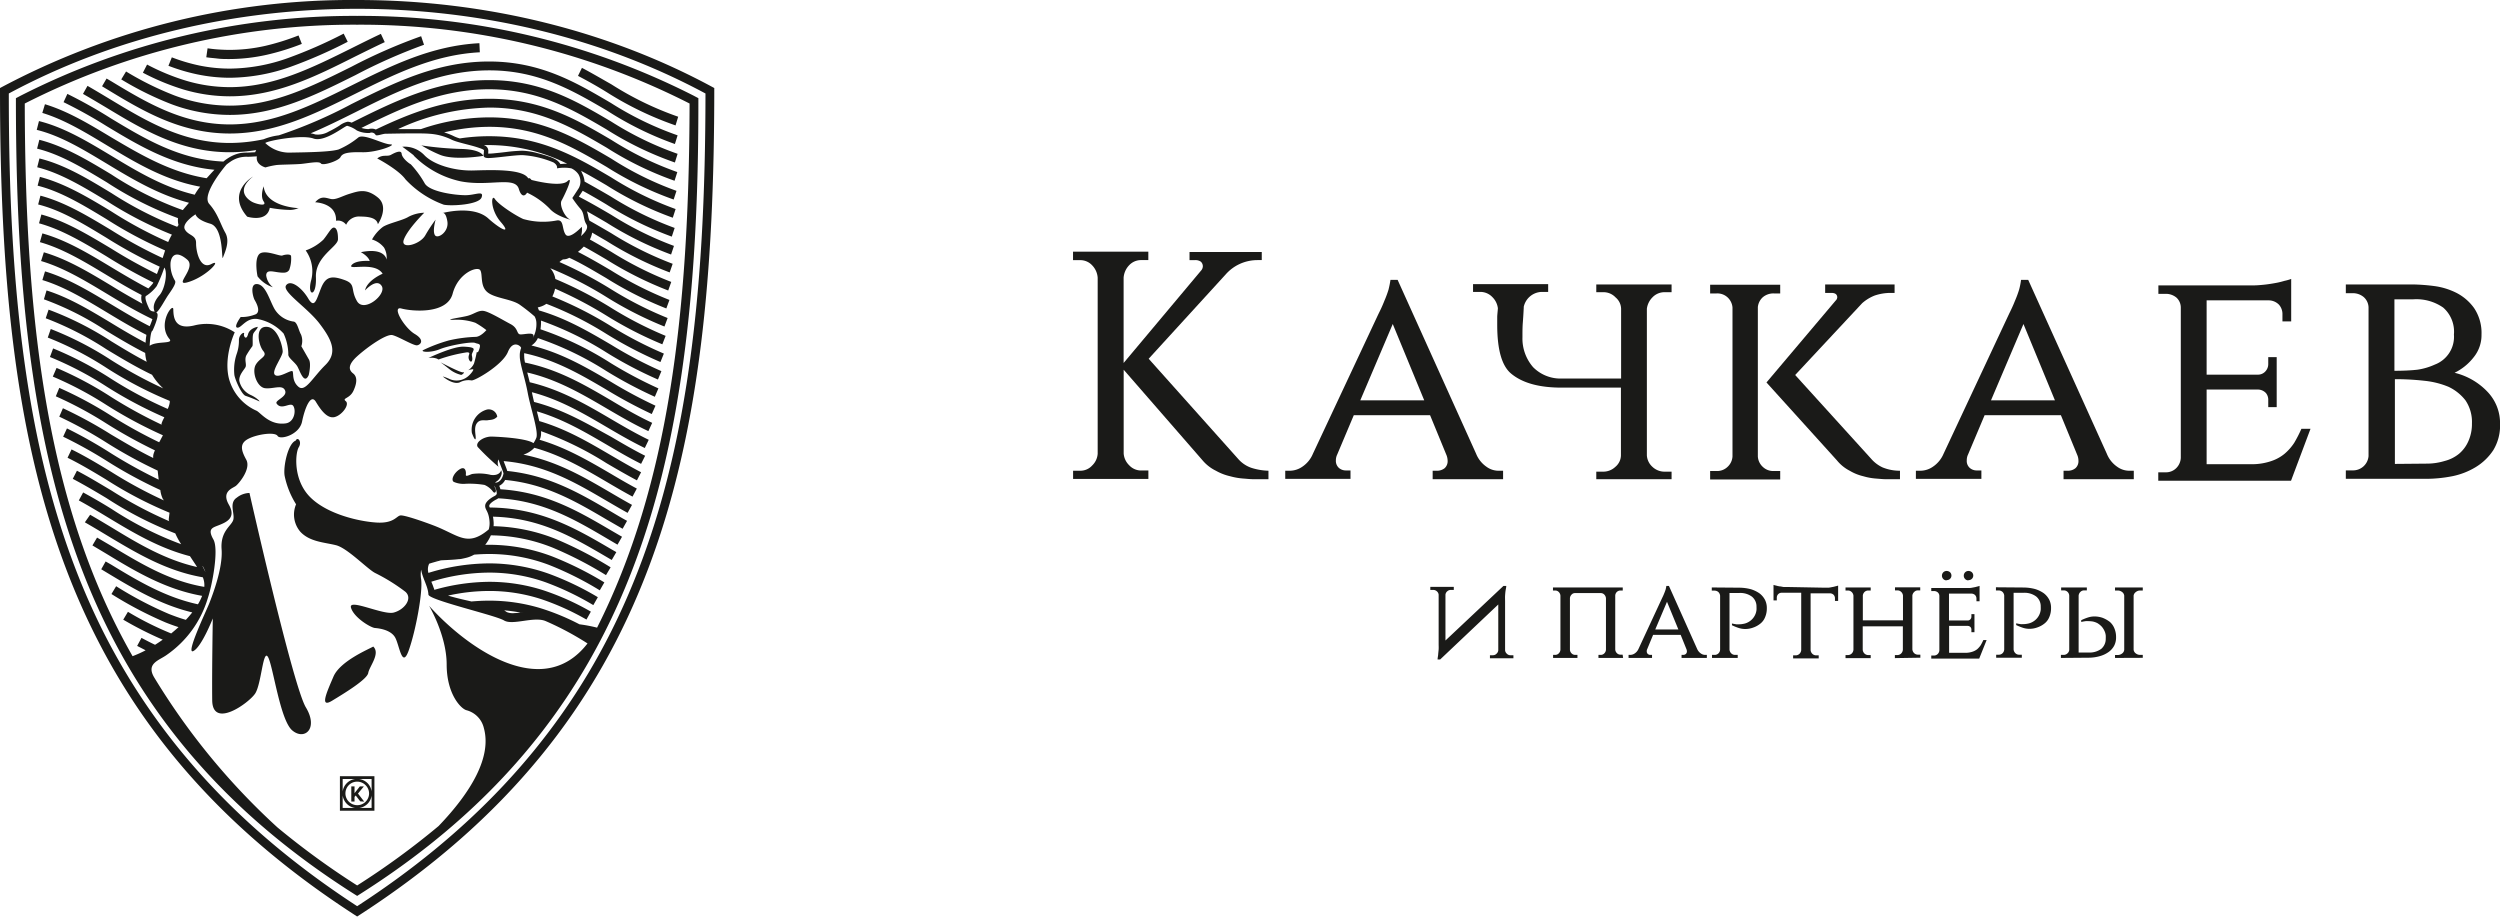 <?xml version="1.0" encoding="UTF-8"?> <svg xmlns="http://www.w3.org/2000/svg" viewBox="0 0 425.99 156.2"> <title>logo mainРесурс 5</title> <g id="Слой_2" data-name="Слой 2"> <g id="Слой_1-2" data-name="Слой 1"> <path d="M43.88,47.06s-.57-2.7.23-3.69,3.55.35,4,.17,1.49-.31,1.49.14A5.6,5.6,0,0,1,49.28,46c-.35.51-.84.53-1.86.4s-2.06-.49-2.06.55a3.14,3.14,0,0,0,1.14,2,5.47,5.47,0,0,1-2.62-1.87m8.22-4.39a6.1,6.1,0,0,1,.94,5c-.79,2.82.93,3.09.79-.45s3.74-5.18,3.76-6.46-.25-2-.71-2-.91,1-1.78,2.06A8.5,8.5,0,0,1,52.1,42.67Zm1.62-8.22s3.67.1,3.54,3.15a1.69,1.69,0,0,1,1.72.68,2.4,2.4,0,0,1,2.41-1.4c1.93,0,2.85.43,3,1.31,0,0,2-2.91,0-4.55S61,32.6,59.64,33s-2.39,1.1-3.29.9S54.71,33.32,53.72,34.45Zm-2.79,1s-5.66-.17-6-3.73c0,0-.65,1.64,0,2.59s-1.32.41-1.93.09-3-1.88.12-4.34c0,0-4.65,2.65-1,6.84,0,0,3.36,1.06,3.85-1.51a21.21,21.21,0,0,0,3.44.36A3.75,3.75,0,0,0,50.93,35.43ZM64.28,27s3.62,1.89,4.81,3.56a16.77,16.77,0,0,0,6.53,4.32c1.33.27,6,0,6.44-1.24s-1-.4-2.68-.38-6.12-.54-7-2A17.08,17.08,0,0,0,70,28c-.39-.2-1.49-1.08-1.56-1.8s-1.17-.18-1.82.18S65.24,26.25,64.28,27Zm6.22-.48a16.07,16.07,0,0,0,8,4.38c4.87.94,9.25-.94,9.91,1.3.4,1.35,1,1.32,1.4.63a13.21,13.21,0,0,1,3.84,2.71c1.37,1.6,4.8,2.18,3.72,1.95s-2.11-2.56-1.68-3.31,2.18-4.43,1-3.31-6.13-.21-6.13-.21c-.23-.31-.41-.36-.54-.25-.91-1.68-6.4-1.44-9.41-1.36-3.22.08-6.8-1-8.33-2.64A4.71,4.71,0,0,0,68.55,25S69.8,25.91,70.5,26.47Zm1.21-1.76a54.88,54.88,0,0,0,6.84.62c3.49.07,3.8,1.18,3.8,1.18s-5,.85-7.45-.21A22.27,22.27,0,0,1,71.71,24.71ZM84.73,71A1.47,1.47,0,0,0,83,69.78a3.56,3.56,0,0,0-2.59,4s.51,1.42.63,1-.36-1.8.18-2.61,1.38-.47,1.87-.56S84.17,71.6,84.73,71ZM73,61S77.17,59,79,59.07s1.76.35,1.68.61-.29.58-.28.79.18.74,0,1.05-.56-.15-.56-.65.42-.79-.24-.84a25.59,25.59,0,0,0-4.74,1.18c-.13.12-.34-.07-.34-.07A2.8,2.8,0,0,0,73,61Zm2.12.76s3.33,1.76,3.76,1.68-.07.41-.3.44A5.07,5.07,0,0,1,76.7,63C76.4,62.76,75.75,62.24,75.07,61.73ZM63.6,110.17c-.69.42-5.64,2.45-6.78,5.12s-2.41,5.43-.25,4.12,6-3.65,6.18-4.75S64.86,111.37,63.6,110.17ZM42.51,84s7.41,32.89,9.61,36.54-.26,5.68-2.33,3.91-3.26-11-4.12-12.49-1.12,4.62-2.2,6.23-7.25,6.07-7.31,1.14.1-13.95.1-13.95-1.92,4.88-3.32,5.56,2.29-7,2.76-8.23,2.3-5.88,2.06-9.09,1.74-4,2-5.08-.79-2.85.6-3.75A3.6,3.6,0,0,1,42.51,84Zm-8,12.47.49,1C34.9,97.14,34.74,96.81,34.55,96.46ZM28,45.59a25.5,25.5,0,0,1-1.29,3.15,6.78,6.78,0,0,1-1.76,1.65c-.4.11,0,1.21.41,2.09.23.57.6.57,1,.62-.38-.77-.1-1.77.82-2.8S28.61,46.4,28,45.59ZM99,40.23c.63-.57,1.33-1.33.92-2-.58-.92-.29-1.8-1-2.63a17.14,17.14,0,0,1-1.4-1.86s.57-.85,1.13-1.73a2.41,2.41,0,0,0-.09-2.32,3,3,0,0,0-1.2-1,6.61,6.61,0,0,0-2.45,0s.18-.51-.58-1A16.2,16.2,0,0,0,89,26.43c-1.44,0-4.75.52-5.83.5s-.7-.63-.72-1,.31-.36-1.08-.82-3.49-.85-4.44-1.32a10,10,0,0,0-3.78-1c-1.6-.14-6.93,0-7.45,0s-1.58.47-1.71.18a.78.78,0,0,0-1-.31,4.57,4.57,0,0,1-2.19-.43,4.71,4.71,0,0,0-1.64-.79c-.41,0-3.83,2.86-5.76,2.16s-7.75.36-8.2.77l0,0A5.9,5.9,0,0,0,49.55,26c3-.05,6.73-.11,8.14-.53a14.13,14.13,0,0,0,3.4-2.07c1-.64,4.22,1.2,5.44,1.2S64.31,26,61.75,25.94s-3.4.18-3.73.83S55,28.3,54.68,27.85s-2.31,0-3.46.09-3.29.1-4.1.18a13.07,13.07,0,0,0-1.89.41s-1.71-.42-1.46-1.88c-.34,0-1,.06-1.51.07a4.74,4.74,0,0,0-3.06.88c-.18.12-.39.27-.61.45,0,0-4.39,5.08-2.93,6.71s1.88,3.39,2.73,4.9S38.3,43,38,43.87s.21-5.07-2.17-5.75-2.51-1.6-2.51-1.6-2.4,1.49-1.82,2.57,1.93.9,1.91,2.34S34.11,46,36,45s-.57,1.95-3.71,3,1.32-2.29-.39-3.76-2.66-.91-2.84.52a5.25,5.25,0,0,0,.77,3.09c.19.37-.27,1.14-1.08,2.3-.65.92-1.56,2.75-2.12,3.1a.53.53,0,0,1,.14.12c.41.45-.79,3-.79,3s-.33-.15-.48,2.56c1.17-.87,4.13-.27,3.38-1.16-2.14-2.56.62-6.29.65-5.06s.12,3.66,3.75,2.7A8.69,8.69,0,0,1,40,56.63s-1.92,4.06-1,7.84A8.35,8.35,0,0,0,43.74,70c.72.39,2.25,2.53,4.95,2.14,1.43-.2,1.79-2.1,1.31-2.93s-2,.8-2.86-.44c-.39-.56,1.87-1.13,1.44-2.22s-2-.24-3.4-.4-2.3-2.79-1.6-4,2.07-1.39,1.28-2.34-1.47-4.12.5-4.12,2.79,3.31,2.81,4.19-2,3.38-1.32,4,2.78-.94,3-.61-.15,1.63,1,2.63,2.43-1.58,4.59-3.7,1.09-4.33-1-7.07S48,49.69,48.75,48.62s2.68.4,3.77,2.24,1.4.18,2.2-1.8,1.83-2.1,3.92-1.37,1,1.56,2.19,3.62,5.1-1.15,4.21-2.58-2.84.76-2.84.76c.35-1.74,3-2.85,3-2.85-1.34-2.15-6-.53-5.3-1.45s3.1-.72,3.1-.72c-.27-.86-1.51-1.5-1.51-1.5,4.15-.85,4.38,1.27,4.38,1.27a3.39,3.39,0,0,0-.43-2.05,4.16,4.16,0,0,0-2.05-1.38,6.83,6.83,0,0,1,1.86-2.15c1-.64,3.38-1.1,4.38-1.73a6.18,6.18,0,0,1,2.66-.68S69.5,39,68.82,40.8s2.74.88,3.63-.67a25.81,25.81,0,0,1,1.78-2.71s-.57,1.94-.12,2.65,2.41-.54,2.12-2.34-.9-1.41-.9-1.41c1.64-.42,5.7-1.06,7.87.9s4,2.77,2.13.61-1.64-4.89-1-3.92,3.52,2.83,4.83,3.41a12.32,12.32,0,0,0,5.63.26c1.36-.29.91,1.38,1.57,2.36s2.78-1.3,2.78-1.3A3.86,3.86,0,0,1,99,40.23ZM43.93,55.69s-1.37.18-1.67,1.28-.81.32-.67-.09-.81,0-.88,1a6.78,6.78,0,0,1-.41,2.52,8.47,8.47,0,0,0-.36,3.52c.16.87,1.22,3.28,1.9,3.53a20.14,20.14,0,0,1,2.2.88c.52.29-.22-.52-1.26-1a3.45,3.45,0,0,1-2-2.43c-.1-1,.82-1.88,1.05-2.34s-.22-1.26.14-2A15.42,15.42,0,0,1,43,59c.16-.27-.09-1.8.23-2.27S43.84,56.05,43.93,55.69Zm16.93,95.19a132.75,132.75,0,0,0,13.88-10.13c5.6-5.84,9.06-11.79,7.71-16.68a4.11,4.11,0,0,0-3-3.06c-1-.32-3.34-2.83-3.34-7.79s-3-10-3-10c6.14,6.86,19.21,16.52,27,6.42A50.19,50.19,0,0,0,93,105.84c-2-.87-5.63.78-7.12-.12S73.05,102.25,73,101.31c-.06-1.39-1-2.75-1.24-4.25a4.87,4.87,0,0,0,0,1.65c.31,2.21-.94,8.83-2.11,12.11s-1.59-1-2.35-2.25-2.66-1.5-3.4-1.56-3.59-1.77-4.09-3.45,5.45,1.29,7.27.82,3.3-2.39,2-3.54a31.63,31.63,0,0,0-5.17-3.21c-1.34-.7-4.71-4.24-6.66-4.73s-4.48-.56-6.08-2.3a4.5,4.5,0,0,1-.72-4.67,14.61,14.61,0,0,1-1.95-4.85c-.27-1.58.58-5.54,1.89-6,.29-.73,1.12.14.52,1.12s-1,5.53,1.91,8.48,8.4,4.18,11.35,4.36,3.38-1.11,4.05-1.21,4.08,1.1,5.67,1.71c4.28,1.63,5.7,3.77,9.39.67a3.86,3.86,0,0,0,.14-1.27c-.13-1.89-.77-2-.75-2.77s1.24-1.47,1.6-1.65.38-.41.38-.41a2.83,2.83,0,0,0-.42-1.35,1.53,1.53,0,0,0,.15.42c.32.61-.08,1-.38.59a3.54,3.54,0,0,0-1.44-1.14,15.66,15.66,0,0,0-3.17-.2,4.09,4.09,0,0,1-2.07-.32c-.52-.33,0-1.51,1-2.14s1.12.44,1.06.88.47.13,1.05-.08a8.3,8.3,0,0,1,3.2.15c1.56.21,1.76-.79,1.76-.79.35.6-.25,1.56-.69,1.84a1.66,1.66,0,0,0-.34.29c1.14-.06,1.39-1.37,1.43-1.55s-.6-1.55-.84-2.43a1.51,1.51,0,0,0,0,1.26,40.14,40.14,0,0,1-3.55-3.38c-.45-.7.8-1.68,2.2-1.77.68,0,6,.21,7.3,1.12a4.57,4.57,0,0,0,.49-.92c.4-1.08-1-5.11-1.47-7.66s-1.37-5-1.35-6.28a3.37,3.37,0,0,1,.22-1.33s0,0,0,0c.1-.23-1.33-1.59-2.25.66s-5.75,5-6.22,4.84a3.13,3.13,0,0,0-2,.34c-1.19.45-2.86-1-2.86-1s.22,0,1.32.5a3,3,0,0,0,2.85-.44c.49-.35,1.15-1.19,1-1.28s-1.1.22-.86.15a2.73,2.73,0,0,0,1-1.15,17.28,17.28,0,0,0,.43-1.75c.09-.54.13.33.47-.7s-.13-.81-.72-1.06-4.39.41-6,1.07-3.3.48-2.87.17A26.05,26.05,0,0,1,76.51,58a23.41,23.41,0,0,1,4.59-.6c.86-.06,1.78-1.15,1.78-1.15A14.55,14.55,0,0,0,81,55a9.72,9.72,0,0,0-3.78-.5c-1.71,0,1.31-.39,2.43-.68s1.8-.94,2.7-.85,3.27,1.53,4.64,2.25,1,1.71,1.67,1.76,2.54-.52,2.21.43a2.28,2.28,0,0,1-.13.28,4.85,4.85,0,0,0,.66-2.65,2.45,2.45,0,0,0-.3-1.12,31.43,31.43,0,0,0-2.54-2c-1.44-1-4.28-1.08-5.54-2.16s-.73-3-1.19-3.72-3.74.42-4.7,4-7,3-8.73,2.53.48,3.27,2.26,4.33,1,1.85.41,1.94-3.16-1.49-4.2-1.74-4.3,2.06-6,3.6-1.41,2.38-.7,2.93.7,1.56.06,2.95-2,1.22-1.31,1.78-.62,2.37-1.88,2.7-2.34-1.14-3.22-2.6-1.89,1.12-2.35,3.38S47.74,75,47.3,74.28s-3.45-.31-5,.5-1.19,2-.34,3.55-1.24,4.06-1.78,4.47S37.69,83.73,39,86s-.5,3-1.63,3.46-2.08.58-1,2.48c.94,1.71-.2,7.69-.94,9.92a18,18,0,0,1-7.06,9.76c-1.25.91-3.56,1.43-2.06,3.87A116,116,0,0,0,47.29,141,133.88,133.88,0,0,0,60.86,150.88ZM60.86,0c22.56,0,43.52,5.55,60.85,15,0,62.38-9.4,108.06-60.85,141.17C9.4,123.09,0,77.41,0,15A127.09,127.09,0,0,1,60.86,0Zm-.81,152.15C44.12,142,30.93,129.35,21.47,112.9,13.85,99.67,9.33,85.17,6.64,70.2,3.53,53,2.74,35.12,2.71,17.64v-.91l.82-.43A125.13,125.13,0,0,1,60.86,2.71,125.16,125.16,0,0,1,118.19,16.3l.81.43v.91c0,17.48-.82,35.33-3.92,52.56-2.7,15-7.22,29.47-14.84,42.7C90.78,129.35,77.59,142,61.66,152.15l-.8.51ZM1.5,15.93c0,16.45.67,33.16,3.21,49.42C7,80,10.89,94.25,17.53,107.52c10,19.87,24.85,34.85,43.33,46.89,18.47-12,33.36-27,43.32-46.89C110.83,94.25,114.71,80,117,65.35c2.54-16.26,3.19-33,3.21-49.42C102.07,6.18,81.4,1.5,60.86,1.5S19.65,6.18,1.5,15.93ZM62.28,133.78a2,2,0,0,0-1.42-.59,2,2,0,0,0-2,2,2,2,0,0,0,.59,1.42,2,2,0,0,0,1.43.59,2,2,0,0,0,1.42-.59,2,2,0,0,0,.59-1.42A2,2,0,0,0,62.28,133.78Zm-.22,2.81L61,135.22,62,134h-.68l-.91,1.15V134h-.55v2.58h.55v-.79l.2-.24.78,1Zm-.86,1.08h2.12v-2.12a2.46,2.46,0,0,1-2.12,2.12Zm-2.81-2.12v2.12h2.12a2.43,2.43,0,0,1-1.41-.7A2.5,2.5,0,0,1,58.39,135.55Zm2.12-2.81H58.39v2.12a2.49,2.49,0,0,1,2.12-2.12Zm2.81,0H61.2a2.55,2.55,0,0,1,1.42.7,2.49,2.49,0,0,1,.7,1.42Zm-5.17-.48H63.8v5.89H57.92v-5.89ZM29.28,9.77A30.18,30.18,0,0,0,34,11.17a25.86,25.86,0,0,0,5.16.52,30.09,30.09,0,0,0,9.92-1.8,78.88,78.88,0,0,0,9.48-4.16l.69,1.39a81.32,81.32,0,0,1-9.67,4.24,31.62,31.62,0,0,1-10.42,1.89,27.53,27.53,0,0,1-5.46-.56,31.47,31.47,0,0,1-5-1.48ZM25.06,11a37.61,37.61,0,0,0,6.63,2.75,26.31,26.31,0,0,0,7.46,1.1c7.45,0,14-3.28,20.75-6.63,1.66-.83,3.33-1.66,5-2.45l.66,1.41c-1.69.79-3.34,1.61-5,2.43C53.7,13.06,47,16.41,39.15,16.41a27.85,27.85,0,0,1-7.89-1.16,39.51,39.51,0,0,1-6.91-2.86Zm-3.58,1.18a52.21,52.21,0,0,0,8.24,4.08A26.81,26.81,0,0,0,39.15,18c7.45,0,14-3.28,20.74-6.63A91.61,91.61,0,0,1,71.76,6.17l.49,1.46a92.62,92.62,0,0,0-11.66,5.16C53.7,16.22,47,19.58,39.15,19.58a28.5,28.5,0,0,1-10-1.85,54.07,54.07,0,0,1-8.49-4.2Zm77.68-.62c1.69.89,3.32,1.85,5,2.8a54.42,54.42,0,0,0,11.4,5.53l-.45,1.48a56.16,56.16,0,0,1-11.74-5.67c-1.61-1-3.23-1.9-4.88-2.77ZM18.93,13.83c.16.1.07.05,0,0Zm-.77-.45.77.45h0c-.07,0-.12-.07,0,0,5.94,3.59,12.22,7.37,20.22,7.37,7.45,0,14-3.28,20.74-6.63s13.62-6.79,21.8-7.21l.07,1.55c-7.84.4-14.58,3.76-21.18,7.05C53.7,19.39,47,22.75,39.15,22.75c-8.43,0-14.9-3.89-21-7.59-.86-.51.31.19-.76-.46ZM24.74,60v0ZM85.91,104a26.42,26.42,0,0,1,2.77.38l.54-.07a13.47,13.47,0,0,1-1.57.16,2.67,2.67,0,0,1-1.29-.17ZM74.64,95.51c-.25,0-.65,0-1,.11A3.14,3.14,0,0,1,74.64,95.51Zm6.5-1.21-.1.07Zm1.32-69.58h.87a30,30,0,0,1,13.31,3.18,8.68,8.68,0,0,0-1.15.06,2.24,2.24,0,0,0-.78-.78,6.47,6.47,0,0,0-1.27-.54c-.57-.2-1.17-.37-1.76-.52A11.62,11.62,0,0,0,89,25.68a27.17,27.17,0,0,0-2.84.23c-.59.07-1.18.14-1.77.19a9.8,9.8,0,0,1-1.2.08h0a1.29,1.29,0,0,0,0-.28,1,1,0,0,0,0-.38,1,1,0,0,0-.63-.75Zm-29.77-2,.13,0Zm-8,1.13,0,0Zm-9.48,6.52c-6.2-1-11.36-4.08-16.3-7-3.74-2.25-7.35-4.43-11.25-5.61l-.45,1.48c3.7,1.12,7.24,3.25,10.9,5.46,4.84,2.92,9.89,6,16,7.11a9.45,9.45,0,0,0-.93,1.37c-5.3-1.26-9.85-4-14.23-6.65-4.08-2.45-8-4.82-12.31-5.9l-.38,1.5c4.08,1,7.91,3.34,11.89,5.73,4.32,2.61,8.82,5.32,14.05,6.69l0,0-.05.06c-.33.4-.68.79-1,1.19l0,0h0a57.28,57.28,0,0,1-12.18-6.08c-4.07-2.45-8-4.81-12.27-5.9l-.38,1.51c4.06,1,7.88,3.33,11.85,5.72a60,60,0,0,0,12.16,6.12,3.3,3.3,0,0,0,.09,1.17l-.23.31a62.44,62.44,0,0,1-11.22-5.76C14.88,30.41,11,28.06,6.72,27l-.38,1.5c4,1,7.84,3.33,11.79,5.71a65.29,65.29,0,0,0,11.16,5.77,11.39,11.39,0,0,0-.63,1.26A71.07,71.07,0,0,1,18.93,36c-4-2.42-7.89-4.75-12.13-5.86l-.39,1.5c4,1,7.79,3.32,11.72,5.69a71.07,71.07,0,0,0,10,5.34c-.13.43-.27.87-.42,1.3a76.94,76.94,0,0,1-8.82-4.8c-4-2.4-7.83-4.72-12-5.83l-.39,1.5c4,1,7.72,3.31,11.61,5.66a78.41,78.41,0,0,0,9.1,4.94c-.15.42-.31.83-.47,1.25a85.63,85.63,0,0,1-7.83-4.36C15,40,11.19,37.68,7.05,36.55l-.4,1.5c3.91,1.07,7.63,3.3,11.48,5.62a86.3,86.3,0,0,0,8,4.47l-.09.17a8.9,8.9,0,0,1-.76.84C23.1,48,21,46.76,18.93,45.51c-3.89-2.34-7.64-4.6-11.71-5.74L6.8,41.26c3.87,1.09,7.53,3.29,11.33,5.58,1.93,1.17,3.9,2.35,6,3.43a2.36,2.36,0,0,0,.15,1.49c-1.82-1-3.58-2-5.31-3.08-3.82-2.3-7.51-4.52-11.5-5.69L7,44.48c3.78,1.11,7.39,3.28,11.13,5.53,2.52,1.52,5.1,3.07,7.84,4.37-.13.4-.31.87-.46,1.21-2.28-1.15-4.45-2.46-6.58-3.74-3.74-2.25-7.36-4.43-11.26-5.61l-.45,1.48c3.7,1.12,7.24,3.25,10.91,5.46,2.2,1.33,4.45,2.68,6.81,3.87,0,.19-.05.38-.07.57s-.05.52-.07.78c-2-1.06-4-2.23-5.87-3.38-3.66-2.2-7.19-4.33-11-5.53L7.48,51a51,51,0,0,1,10.65,5.38c2.14,1.29,4.32,2.6,6.61,3.76h0A6.82,6.82,0,0,0,25,61.65c-2.08-1.08-4.07-2.29-6-3.47A54.58,54.58,0,0,0,8.28,52.76l-.49,1.47a54.07,54.07,0,0,1,10.34,5.28c2.5,1.51,5.06,3.05,7.78,4.35.16.27.34.53.52.78a11,11,0,0,0,1.38,1.54,76.31,76.31,0,0,1-8.88-4.83A56.64,56.64,0,0,0,8.65,56.06l-.51,1.46a56.23,56.23,0,0,1,10,5.16,67.09,67.09,0,0,0,10.78,5.63,1.67,1.67,0,0,1,0,.29,3.89,3.89,0,0,1-.34,1.08,69.75,69.75,0,0,1-9.68-5.16,60.32,60.32,0,0,0-9.85-5.15l-.54,1.46a58.87,58.87,0,0,1,9.59,5A72.37,72.37,0,0,0,28,71.1l-.1.21a5.23,5.23,0,0,0-.37.84l0,.21a80.17,80.17,0,0,1-8.52-4.67,61.8,61.8,0,0,0-9.37-5L9,64.17A61.25,61.25,0,0,1,18.13,69a75.59,75.59,0,0,0,9.63,5.17l-.48.91-.16.28a82.91,82.91,0,0,1-8.19-4.53,67.66,67.66,0,0,0-8.83-4.74l-.59,1.44a65.46,65.46,0,0,1,8.62,4.63,84.35,84.35,0,0,0,8.27,4.58,4,4,0,0,0-.2.5,1.85,1.85,0,0,0-.09.8c-2.5-1.22-4.87-2.64-7.18-4a74.47,74.47,0,0,0-8.21-4.48L10.1,71a72.66,72.66,0,0,1,8,4.39,80.17,80.17,0,0,0,8.77,4.8c.05.52.11,1,.17,1.54a84.94,84.94,0,0,1-8.14-4.5A78.09,78.09,0,0,0,11.41,73l-.65,1.41a77.9,77.9,0,0,1,7.37,4.09,77.62,77.62,0,0,0,9.19,5A4.67,4.67,0,0,0,27.74,85l.19.27a76.79,76.79,0,0,1-9-4.88c-2.26-1.37-4.48-2.7-6.74-3.81L11.51,78c2.2,1.08,4.39,2.39,6.62,3.74a67.55,67.55,0,0,0,10.75,5.62h0v.06l-.12,1,0,.24.08.15a69.71,69.71,0,0,1-9.87-5.24c-2-1.18-3.88-2.34-5.86-3.36l-.71,1.38c1.9,1,3.82,2.13,5.77,3.3a62.78,62.78,0,0,0,11.7,6,12.3,12.3,0,0,0,1,1.84,58.74,58.74,0,0,1-11.85-6c-1.61-1-3.2-1.92-4.85-2.82l-.74,1.36c1.55.84,3.16,1.81,4.79,2.79,4.35,2.63,8.87,5.35,14.15,6.71l1,1.51.21.34c-5.42-1.23-10.06-4-14.52-6.72-1.22-.73-2.43-1.46-3.7-2.19L14.46,89c1.17.67,2.41,1.41,3.67,2.17,5,3,10.15,6.12,16.43,7.2h0a3.42,3.42,0,0,1,.25,1.63c-6-1-11-4.08-15.88-7L16.54,91.6l-.79,1.34,2.38,1.42c4.93,3,10.09,6.08,16.31,7.17a8.72,8.72,0,0,1-.71,1.44c-5.54-1.19-10.27-4-14.8-6.77L18,95.67,17.25,97l.88.53c4.48,2.7,9.15,5.51,14.63,6.82-.33.43-.7.85-1.09,1.27-1-.29-1.94-.63-2.88-1a63.56,63.56,0,0,1-9-4.73l-.8,1.33a65.49,65.49,0,0,0,9.22,4.84c.72.29,1.46.56,2.21.8-.41.37-.82.73-1.25,1.08a52.82,52.82,0,0,1-7.37-3.69L21,105.59A60.41,60.41,0,0,0,27.73,109c-.43.3-.87.6-1.31.87-.78-.37-1.55-.77-2.31-1.18l-.74,1.37c.48.25,1,.51,1.44.75a19.18,19.18,0,0,1-2.22,1C8.32,86.84,4.28,56,4.22,17.64A123.52,123.52,0,0,1,60.86,4.21,123.55,123.55,0,0,1,117.5,17.64c-.07,35.85-3.61,65.21-15.76,89.31a24.71,24.71,0,0,0-3-.57,40.18,40.18,0,0,0-6.65-2.75,30.13,30.13,0,0,0-8.75-1.28c-1,0-2,.05-3,.14-1.32-.3-2.65-.6-4-1a32.2,32.2,0,0,1,7-.79,28.54,28.54,0,0,1,9,1.43,43.54,43.54,0,0,1,7.59,3.44l.75-1.35a43.83,43.83,0,0,0-7.86-3.56,30,30,0,0,0-9.48-1.52A34.82,34.82,0,0,0,74,100.51c0-.15-.11-.34-.19-.59s-.2-.5-.31-.8a33.59,33.59,0,0,1,9.87-1.55A28.6,28.6,0,0,1,93,99.23a48.31,48.31,0,0,1,8.1,3.88l.77-1.35a50,50,0,0,0-8.36-4A30.29,30.29,0,0,0,83.33,96,35.33,35.33,0,0,0,73,97.62a2.22,2.22,0,0,1,.13-1.57q1-.31,2-.57c1-.06,2-.08,3-.2.36,0,.73-.1,1.09-.18a5.3,5.3,0,0,0,1.57-.59c.83-.07,1.67-.11,2.53-.11a28.71,28.71,0,0,1,10.28,1.88,55.72,55.72,0,0,1,8.6,4.31l.78-1.35a58.31,58.31,0,0,0-8.84-4.41,30.28,30.28,0,0,0-10.82-2h-.64l.21-.28a7.4,7.4,0,0,0,.75-1.33,28.91,28.91,0,0,1,10.54,2.1A65.27,65.27,0,0,1,103.26,98l.79-1.33a67.43,67.43,0,0,0-9.3-4.81,30.46,30.46,0,0,0-10.65-2.2,4,4,0,0,0,0-.84,6.93,6.93,0,0,0-.1-.78c8,.19,13.63,3.51,19.3,6.83l.94.55.78-1.34-.94-.54c-6-3.51-12-7-20.62-7.06a.89.89,0,0,1-.08-.17.32.32,0,0,1,0-.19c0-.13.24-.37.33-.45a4.46,4.46,0,0,1,.85-.56,1.38,1.38,0,0,0,.33-.2c7.51.39,13,3.59,18.44,6.79l1.89,1.11.77-1.35-1.88-1.09c-5.56-3.26-11.13-6.52-18.84-7h0a5.14,5.14,0,0,0-.2-.59,2.2,2.2,0,0,0,1-1c6.9.65,12.06,3.68,17.23,6.71l2.79,1.61.76-1.35c-1-.54-1.87-1.07-2.77-1.6-5.27-3.09-10.55-6.18-17.65-6.9a3.86,3.86,0,0,0-.16-.48c-.12-.33-.25-.65-.38-1l-.07-.2c7,.6,12.25,3.67,17.48,6.73,1.23.72,2.46,1.44,3.64,2.09l.75-1.36c-1.27-.7-2.44-1.38-3.61-2.07-4.57-2.67-9.14-5.35-14.89-6.49a4.34,4.34,0,0,0,1.86-1.17l0,0c4.58,1.27,8.43,3.53,12.29,5.79,1.46.86,2.93,1.72,4.44,2.53l.73-1.37c-1.48-.79-2.94-1.64-4.39-2.5-3.82-2.23-7.64-4.47-12.16-5.81,0-.09.08-.18.11-.27a2.91,2.91,0,0,0,.11-1.2,55.8,55.8,0,0,1,11.16,5.45c1.71,1,3.43,2,5.19,2.93l.71-1.38c-1.75-.91-3.44-1.9-5.12-2.88-3.84-2.25-7.68-4.51-12.23-5.84-.13-.56-.27-1.11-.41-1.66,4.39,1.29,8.12,3.48,11.86,5.66,1.93,1.14,3.86,2.27,5.9,3.29l.69-1.38c-2-1-3.9-2.12-5.81-3.24C100,72.17,96,69.78,91,68.49c-.13-.55-.26-1.11-.37-1.66,4.75,1.25,8.71,3.57,12.68,5.9,2.14,1.26,4.29,2.51,6.56,3.61l.67-1.4c-2.23-1.08-4.34-2.31-6.45-3.55-4.28-2.51-8.56-5-13.83-6.26-.13-.55-.28-1.11-.42-1.66,5.1,1.19,9.28,3.64,13.47,6.09,2.34,1.37,4.68,2.74,7.17,3.9l.65-1.41c-2.45-1.14-4.75-2.48-7-3.83-4.51-2.64-9-5.28-14.67-6.44a5,5,0,0,1-.14-1.16,3.55,3.55,0,0,1,0-.44c5.35,1.14,9.68,3.67,14,6.21a80.58,80.58,0,0,0,7.74,4.16l.63-1.42a78.75,78.75,0,0,1-7.59-4.07c-4.21-2.47-8.41-4.93-13.55-6.19a2.9,2.9,0,0,0,1.1-1.26,54,54,0,0,1,11.67,5.61,73.87,73.87,0,0,0,8.26,4.39l.61-1.43a73.31,73.31,0,0,1-8.09-4.29,54.86,54.86,0,0,0-12-5.78c.05-.34.07-.69.09-1,0-.16,0-.32,0-.48a55.7,55.7,0,0,1,11.18,5.45,69,69,0,0,0,8.74,4.59l.59-1.43a69.4,69.4,0,0,1-8.55-4.49c-3.87-2.27-7.73-4.53-12.32-5.86-.06-.17-.13-.34-.2-.51a3.89,3.89,0,0,0,1.47-.61,59.39,59.39,0,0,1,10.27,5.15,69.68,69.68,0,0,0,9.17,4.77l.58-1.44a67.4,67.4,0,0,1-9-4.67,64.57,64.57,0,0,0-10-5.07,4.92,4.92,0,0,0,.46-1.32,69.15,69.15,0,0,1,8.71,4.56,65.33,65.33,0,0,0,9.57,4.92l.56-1.44a64.45,64.45,0,0,1-9.35-4.82,67.22,67.22,0,0,0-9.44-4.87,3.54,3.54,0,0,0-.8-1.76l-.08-.08a63.88,63.88,0,0,1,9.54,4.88,63.42,63.42,0,0,0,9.93,5.06l.54-1.45a63,63,0,0,1-9.69-4.94,71.11,71.11,0,0,0-8.74-4.6,3.57,3.57,0,0,1,.6-.45A2,2,0,0,0,97,43.92c2.17,1,4.23,2.26,6.29,3.46a61.51,61.51,0,0,0,10.25,5.18l.53-1.45a61.67,61.67,0,0,1-10-5.06c-1.84-1.08-3.67-2.15-5.59-3.13a10.32,10.32,0,0,0,1-.91c1.3.71,2.57,1.46,3.85,2.21a61.68,61.68,0,0,0,10.53,5.28l.52-1.46a60.52,60.52,0,0,1-10.27-5.16c-1.2-.7-2.39-1.4-3.6-2.07a3.75,3.75,0,0,0,.39-1.17l2.43,1.41a59.89,59.89,0,0,0,10.78,5.37l.51-1.47a58.56,58.56,0,0,1-10.51-5.24c-1.22-.71-2.43-1.42-3.67-2.11a5.65,5.65,0,0,1-.26-1A4.21,4.21,0,0,0,100,36c1.13.63,2.24,1.28,3.35,1.93a58.67,58.67,0,0,0,11,5.44l.49-1.47a56.84,56.84,0,0,1-10.71-5.31c-1.81-1.06-3.62-2.11-5.5-3.08l.66-1,0,0c1.36.74,2.7,1.52,4,2.3a58.12,58.12,0,0,0,11.18,5.51l.49-1.48a57.11,57.11,0,0,1-10.89-5.36c-1.48-.87-3-1.73-4.46-2.54a3.8,3.8,0,0,0-.44-1.47A1.27,1.27,0,0,0,99,29.1c1.46.78,2.88,1.61,4.3,2.44a57.42,57.42,0,0,0,11.34,5.56l.48-1.48a55.73,55.73,0,0,1-11-5.41c-6-3.53-12-7-20.78-7a33.19,33.19,0,0,0-4.94.37h0l-.08,0a6.14,6.14,0,0,1-1-.38,10.92,10.92,0,0,0-1.64-.64,32.8,32.8,0,0,1,7.7-.95c8.33,0,14.17,3.42,20,6.84A56.4,56.4,0,0,0,114.79,34l.48-1.48A55,55,0,0,1,104.11,27c-6-3.52-12-7-20.78-7a35.93,35.93,0,0,0-11.6,2h-.06c-.69,0-1.37,0-2,0s-1.23,0-1.84,0a38.62,38.62,0,0,1,15.55-3.67c8.33,0,14.17,3.42,20,6.84a56.56,56.56,0,0,0,11.56,5.63l.47-1.48a55.35,55.35,0,0,1-11.25-5.49c-6-3.52-12-7-20.78-7-7.22,0-13.42,2.41-19.34,5.24h0A1.79,1.79,0,0,0,62.8,22a4.4,4.4,0,0,1-1.22-.2c6.71-3.34,13.61-6.59,21.75-6.59,8.33,0,14.16,3.41,20,6.83A56.27,56.27,0,0,0,115,27.69l.46-1.48a54.93,54.93,0,0,1-11.32-5.5c-6-3.53-12-7.06-20.78-7.06-8.9,0-16.25,3.67-23.44,7.25l0,0a2,2,0,0,0-.69-.16,3.55,3.55,0,0,0-1.4.67,17.65,17.65,0,0,1-1.79,1,3.67,3.67,0,0,1-2.32.5,4.35,4.35,0,0,0-.79-.19c2.59-1.09,5.14-2.36,7.71-3.64,7-3.51,14.21-7.09,22.75-7.09,8.33,0,14.16,3.42,20,6.83A56,56,0,0,0,115,24.54l.46-1.48a54.65,54.65,0,0,1-11.37-5.52c-6-3.53-12-7.06-20.78-7.06-8.9,0-16.25,3.67-23.44,7.26a79.28,79.28,0,0,1-12.36,5.32,10.31,10.31,0,0,0-2.6.67,27.66,27.66,0,0,1-5.78.63c-8,0-14.28-3.78-20.22-7.36-1.35-.81-2.69-1.62-4-2.37L14.14,16c1.31.74,2.64,1.54,4,2.35,6.12,3.69,12.59,7.59,21,7.59a27.91,27.91,0,0,0,4.51-.37c-.06.13-.12.25-.17.37L42.24,26a7.44,7.44,0,0,0-1.33.09,6.07,6.07,0,0,0-2.11.9,7.22,7.22,0,0,0-.73.54c-7.49-.32-13.46-3.92-19.14-7.34A80,80,0,0,0,11.48,16l-.65,1.41a79.87,79.87,0,0,1,7.3,4.06c5.48,3.3,11.23,6.77,18.41,7.46-.24.25-.48.5-.71.76Zm.16-22.14c.61.09,1.22.16,1.85.2s1.25.07,1.91.07a27.58,27.58,0,0,0,6-.67,40.54,40.54,0,0,0,5.74-1.79l.56,1.44a41.28,41.28,0,0,1-6,1.86,29.45,29.45,0,0,1-6.33.72c-.68,0-1.36,0-2-.08s-1.31-.12-1.95-.22ZM52.61,63.9s.48-2,0-2.69L51.35,59a2.88,2.88,0,0,0-.06-2c-.43-.74-.63-2.18-1.3-2.21a4.51,4.51,0,0,1-3.19-2.1c-.86-1.49-1.5-4.1-2.92-4.28s-.75,2.26-.5,2.69,1.11,1.93.22,2.44a6.4,6.4,0,0,1-2.59.48s-1.27,1.73-.56,1.81S42,54,44,54.38a7.94,7.94,0,0,1,4.33,2.46,8.78,8.78,0,0,1,.8,3.5c-.11.59,1.09,1.34,1.53,2.08S51.83,65.67,52.61,63.9Z" style="fill:#1a1a18;fill-rule:evenodd"></path> <path d="M191.47,77.28a3.1,3.1,0,0,0,.94,2,2.75,2.75,0,0,0,2.11.89h1.16v1.44H182.85V80.21H184a2.71,2.71,0,0,0,2.1-.89,3.05,3.05,0,0,0,.94-2v-30a3.36,3.36,0,0,0-.94-2.11,2.74,2.74,0,0,0-2.1-.88h-1.16V42.88h12.83v1.44h-1.16a2.77,2.77,0,0,0-2.11.88,3.41,3.41,0,0,0-.94,2.11V61.85l13.17-15.71a1.17,1.17,0,0,0,.33-.77,1.08,1.08,0,0,0-.33-.77,1.59,1.59,0,0,0-.94-.28h-1V42.94H215v1.38h-.66a7.27,7.27,0,0,0-3.1.66,7.16,7.16,0,0,0-2.38,1.77L195.73,61.13,211,78.22a5.23,5.23,0,0,0,2.21,1.49,10.4,10.4,0,0,0,2.93.5v1.44h-2.71c-.39,0-.94-.06-1.61-.11a11.56,11.56,0,0,1-2.21-.39,9,9,0,0,1-2.43-.94,7,7,0,0,1-2.27-1.77L191.47,63Z" style="fill:#1a1a18"></path> <path d="M251.53,77.33a4.9,4.9,0,0,0,1.77,2.21,3.46,3.46,0,0,0,1.93.67h.89v1.44h-12V80.21h.89a2.07,2.07,0,0,0,1.16-.44,1.61,1.61,0,0,0,.5-1.28,2.78,2.78,0,0,0-.17-.88l-2.82-6.86h-13l-2.82,6.69a2.24,2.24,0,0,0-.23,1,1.61,1.61,0,0,0,.5,1.28,1.79,1.79,0,0,0,1.11.44h.88v1.44H219V80.21h.89a3.8,3.8,0,0,0,2-.67,4.91,4.91,0,0,0,1.82-2.21L234.88,53.5c.39-.77.72-1.49,1-2.21a18.52,18.52,0,0,0,.72-1.94,16.56,16.56,0,0,0,.33-1.66h1.22Zm-8.85-9.12-5.36-13-5.53,13Z" style="fill:#1a1a18"></path> <path d="M255.23,52.61V52.5a3.22,3.22,0,0,0-.94-1.88,2.83,2.83,0,0,0-2.1-.88H251V48.41H263.8v1.33h-1.16a3.24,3.24,0,0,0-3,2.54v.17c-.05,1-.11,1.93-.16,2.54s-.06,1.38-.06,2.1v.39a7.42,7.42,0,0,0,1.82,5.09,6.56,6.56,0,0,0,4.93,1.93h10.06V52.61a2.59,2.59,0,0,0-.94-1.93,2.8,2.8,0,0,0-2.1-.89H272V48.47h12.83v1.32h-1.16a2.82,2.82,0,0,0-2.11.89,3.33,3.33,0,0,0-.94,1.93v25a2.86,2.86,0,0,0,.94,1.93,3,3,0,0,0,2.11.83h1.16v1.28H272V80.37h1.16a3,3,0,0,0,2.1-.83,2.59,2.59,0,0,0,.94-1.93V66.05H266.07c-3.76,0-6.63-.77-8.57-2.38-1.6-1.32-2.38-4.09-2.38-8.35V54.05C255.12,53.72,255.18,53.22,255.23,52.61Z" style="fill:#1a1a18"></path> <path d="M299.53,77.78a2.61,2.61,0,0,0,.83,1.76,2.56,2.56,0,0,0,1.88.72h1.1V81.7H291.4V80.26h1.1a2.56,2.56,0,0,0,1.88-.72,2.61,2.61,0,0,0,.83-1.76V52.39a2.63,2.63,0,0,0-.83-1.71A2.56,2.56,0,0,0,292.5,50h-1.1V48.52h11.94V50h-1.1a2.78,2.78,0,0,0-1.88.66,2.62,2.62,0,0,0-.83,1.66Zm19.35.44a5.75,5.75,0,0,0,1.94,1.44,7.72,7.72,0,0,0,2.93.55v1.44H321.2c-.38,0-.94-.06-1.6-.11a10.41,10.41,0,0,1-2.1-.39,8.26,8.26,0,0,1-2.32-.94A6.84,6.84,0,0,1,313,78.44L301,65.17l11.78-13.94a.84.84,0,0,0,.28-.55c0-.5-.33-.77-1-.77H311V48.47h11.83v1.44h-.66a8.6,8.6,0,0,0-2.71.44,7.12,7.12,0,0,0-2.16,1.32L305.89,63.9Z" style="fill:#1a1a18"></path> <path d="M359,77.33a4.9,4.9,0,0,0,1.77,2.21,3.49,3.49,0,0,0,1.94.67h.88v1.44H351.62V80.21h.88a2,2,0,0,0,1.16-.44,1.61,1.61,0,0,0,.5-1.28,2.52,2.52,0,0,0-.17-.88l-2.82-6.86h-13l-2.82,6.69a2.23,2.23,0,0,0-.22,1,1.57,1.57,0,0,0,.5,1.28,1.76,1.76,0,0,0,1.1.44h.89v1.44H326.46V80.21h.88a3.8,3.8,0,0,0,2-.67,5,5,0,0,0,1.83-2.21L342.33,53.5c.38-.77.72-1.49,1-2.21a18.52,18.52,0,0,0,.72-1.94,12.33,12.33,0,0,0,.33-1.66h1.22Zm-8.85-9.12-5.36-13-5.53,13Z" style="fill:#1a1a18"></path> <path d="M390.38,81.92H367.76V80.48H369a2.46,2.46,0,0,0,1.82-.71,2.63,2.63,0,0,0,.78-1.77V52.45a2.31,2.31,0,0,0-.72-1.72,2.8,2.8,0,0,0-1.88-.66h-1.22V48.63H384c.49,0,1.1-.05,1.71-.11s1.27-.16,1.88-.27a13.12,13.12,0,0,0,1.66-.39,7.93,7.93,0,0,0,1.16-.33v7.24h-1.49V53.5a2.38,2.38,0,0,0-.61-1.6,2.49,2.49,0,0,0-1.66-.72H376V63.84h8.73a1.69,1.69,0,0,0,1.33-.61,1.8,1.8,0,0,0,.44-1.21V60.85h1.44v8.52h-1.44V68.21a1.82,1.82,0,0,0-.38-1.22,1.9,1.9,0,0,0-1.27-.61H376V79.1h7.91a10.21,10.21,0,0,0,3.15-.55,7,7,0,0,0,2.21-1.22,8.7,8.7,0,0,0,1.66-1.88,23,23,0,0,0,1.22-2.38h1.55Z" style="fill:#1a1a18"></path> <path d="M411.23,48.47a32.32,32.32,0,0,1,3.54.27,11.85,11.85,0,0,1,3.81,1.17,8.42,8.42,0,0,1,3,2.59A7.62,7.62,0,0,1,422.84,57a6,6,0,0,1-1.33,3.87,9.27,9.27,0,0,1-3.26,2.65,11.42,11.42,0,0,1,5.58,3.21A7.74,7.74,0,0,1,426,72.19a8.14,8.14,0,0,1-1.16,4.53,9.48,9.48,0,0,1-3,2.88,12.39,12.39,0,0,1-4,1.55,23.71,23.71,0,0,1-4.26.44H399.72V80.15h1.11a2.65,2.65,0,0,0,2.76-2.43V52.34a2.45,2.45,0,0,0-.82-1.72,2.87,2.87,0,0,0-1.94-.66h-1.11V48.47ZM411.89,63a10.94,10.94,0,0,0,3-.88A5.06,5.06,0,0,0,418.14,57a5.46,5.46,0,0,0-1.83-4.59A8,8,0,0,0,411.23,51H408V63.18C409.51,63.18,410.78,63.12,411.89,63Zm1.66,16a10.38,10.38,0,0,0,3-.45A6.33,6.33,0,0,0,419,77.33a5.86,5.86,0,0,0,1.6-2.15,7.24,7.24,0,0,0,.61-3.05,6.57,6.57,0,0,0-1.11-3.92,7.94,7.94,0,0,0-2.93-2.32,14.53,14.53,0,0,0-4-1,44.66,44.66,0,0,0-5.09-.28V79.05Z" style="fill:#1a1a18"></path> <path d="M247.72,100v.52h-.5a.89.89,0,0,0-.62.24.87.87,0,0,0-.3.58v7.8l9.88-9.3h.48c0,.26-.08.54-.12.82s-.06.52-.08.82,0,.64,0,1v8.31a.87.87,0,0,0,.3.6.83.83,0,0,0,.62.26h.5v.52h-4v-.52h.5a.83.83,0,0,0,.62-.26.87.87,0,0,0,.3-.6V103l-9.9,9.37h-.44c0-.28.08-.56.1-.86s.06-.54.08-.86,0-.61,0-.91v-8.4a.87.87,0,0,0-.3-.58.91.91,0,0,0-.64-.24h-.48V100Zm28.85,12.11h-4.2v-.52h.38a.83.83,0,0,0,.62-.26.94.94,0,0,0,.28-.62v-8.73a1,1,0,0,0-.28-.66.82.82,0,0,0-.6-.26h-4.4a.75.75,0,0,0-.58.26.94.94,0,0,0-.28.62v8.77a.94.94,0,0,0,.28.62.83.83,0,0,0,.62.26h.38v.52h-4.15v-.52H265a.83.83,0,0,0,.61-.26.94.94,0,0,0,.28-.62V101.5a.94.94,0,0,0-.28-.62.83.83,0,0,0-.61-.26h-.38v-.52h11.89v.52h-.38a.89.89,0,0,0-.62.24.93.93,0,0,0-.28.6v9.21a.94.94,0,0,0,.28.62.83.83,0,0,0,.62.26h.36Zm12.61-1.55a1.8,1.8,0,0,0,.64.79,1.28,1.28,0,0,0,.7.24h.32v.52h-4.31v-.52h.32a.68.68,0,0,0,.41-.16.57.57,0,0,0,.18-.46.89.89,0,0,0-.06-.31l-1-2.48h-4.7l-1,2.42a.75.75,0,0,0-.08.37.57.57,0,0,0,.18.46.64.64,0,0,0,.4.16h.32v.52h-4v-.52h.32a1.4,1.4,0,0,0,.72-.24,1.83,1.83,0,0,0,.66-.79l4-8.62c.14-.28.26-.54.36-.8a7.23,7.23,0,0,0,.26-.7,5.25,5.25,0,0,0,.12-.6h.44Zm-3.19-3.3-1.94-4.72-2,4.72Zm10.47-7.12a7.9,7.9,0,0,1,1.88.26,5.2,5.2,0,0,1,1.46.7,3.29,3.29,0,0,1,.94,1.1,3.05,3.05,0,0,1,.32,1.44,3.78,3.78,0,0,1-.3,1.54,2.64,2.64,0,0,1-.8,1.08,4,4,0,0,1-1.18.66,3.91,3.91,0,0,1-1.44.26,3.59,3.59,0,0,1-1.08-.18,9.06,9.06,0,0,1-1.14-.46v-.3l.38.08.38.06a3,3,0,0,0,.42,0,3.69,3.69,0,0,0,.78-.08,2.55,2.55,0,0,0,.8-.28,2.71,2.71,0,0,0,1.32-1.6,2.89,2.89,0,0,0,.1-.48,4.7,4.7,0,0,0,0-.52,2.16,2.16,0,0,0-.76-1.74,3.33,3.33,0,0,0-2.14-.64H294.7v9.65a1,1,0,0,0,.3.64.89.89,0,0,0,.66.26h.44v.52h-4.38v-.52h.44a.89.89,0,0,0,.66-.26.94.94,0,0,0,.28-.64v-9.19a1,1,0,0,0-.3-.62,1,1,0,0,0-.68-.24h-.44v-.54Zm14.42,0c.18,0,.4,0,.62,0s.45-.06.67-.1a4.43,4.43,0,0,0,.6-.14,3.24,3.24,0,0,0,.44-.12v2.62h-.54v-.46a.87.87,0,0,0-.22-.58.92.92,0,0,0-.6-.26h-3.33v9.69a1,1,0,0,0,.3.62.93.93,0,0,0,.68.26h.4v.52h-4.36v-.52h.4a.93.93,0,0,0,.68-.26,1,1,0,0,0,.3-.64V101h-3.36a.83.83,0,0,0-.58.26.87.87,0,0,0-.22.58v.46h-.56V99.66a3.24,3.24,0,0,0,.44.12,4.75,4.75,0,0,0,.62.14c.22,0,.44.08.66.1s.44,0,.62,0Zm12,12v-.52h.38a.93.93,0,0,0,.68-.26,1,1,0,0,0,.3-.64v-4h-6.84v4a1,1,0,0,0,.3.64.93.93,0,0,0,.68.26h.38v.52h-4.29v-.52h.37a.93.93,0,0,0,.68-.26,1,1,0,0,0,.3-.64V101.5a1,1,0,0,0-.3-.62.93.93,0,0,0-.68-.26h-.37v-.52h4.29v.52h-.4a.91.91,0,0,0-.64.24,1,1,0,0,0-.3.6v4.24h6.84v-4.22a1,1,0,0,0-.3-.62.93.93,0,0,0-.68-.26h-.38v-.52h4.3v.52h-.38a.84.84,0,0,0-.64.26,1,1,0,0,0-.32.6v9.19a1,1,0,0,0,.3.64.93.93,0,0,0,.68.26h.38v.52Zm14.37.08h-8.17v-.52h.44a.89.89,0,0,0,.66-.26.94.94,0,0,0,.28-.64v-9.23a.83.83,0,0,0-.26-.62,1,1,0,0,0-.68-.24h-.44v-.52H335c.18,0,.4,0,.62,0s.46-.06.68-.1a4.43,4.43,0,0,0,.6-.14,2.36,2.36,0,0,0,.41-.12v2.62h-.53v-.46a.87.87,0,0,0-.22-.58.92.92,0,0,0-.6-.26h-3.86v4.58h3.18a.61.61,0,0,0,.48-.22.66.66,0,0,0,.16-.44v-.42h.52v3.08h-.52v-.42a.65.65,0,0,0-.14-.44.67.67,0,0,0-.46-.22h-3.2v4.59h2.86a3.75,3.75,0,0,0,1.14-.2,2.56,2.56,0,0,0,.8-.43,3.61,3.61,0,0,0,.59-.68,8.64,8.64,0,0,0,.44-.86h.56Zm-5.57-13.33a.73.73,0,0,1-.56-.24.79.79,0,0,1-.22-.56.8.8,0,0,1,.24-.58.79.79,0,0,1,.56-.22.87.87,0,0,1,.58.22.78.78,0,0,1-.56,1.34Zm3.72,0a.73.73,0,0,1-.56-.24.79.79,0,0,1-.22-.56.8.8,0,0,1,.24-.58.79.79,0,0,1,.56-.22.87.87,0,0,1,.58.22.78.78,0,0,1-.56,1.34Zm9.49,1.22a7.9,7.9,0,0,1,1.88.26,5.2,5.2,0,0,1,1.46.7,3.29,3.29,0,0,1,.94,1.1,3.05,3.05,0,0,1,.32,1.44,3.78,3.78,0,0,1-.3,1.54,2.64,2.64,0,0,1-.8,1.08,4,4,0,0,1-1.18.66,3.91,3.91,0,0,1-1.44.26,3.59,3.59,0,0,1-1.08-.18,9.06,9.06,0,0,1-1.14-.46v-.3l.38.08.38.06a3,3,0,0,0,.42,0,3.69,3.69,0,0,0,.78-.08,2.55,2.55,0,0,0,.8-.28,2.71,2.71,0,0,0,1.32-1.6,2.89,2.89,0,0,0,.1-.48,4.7,4.7,0,0,0,0-.52,2.16,2.16,0,0,0-.76-1.74,3.33,3.33,0,0,0-2.14-.64h-1.72v9.65a1,1,0,0,0,.3.64.89.89,0,0,0,.66.26h.44v.52h-4.37v-.52h.43a.89.89,0,0,0,.66-.26.94.94,0,0,0,.28-.64v-9.19a1,1,0,0,0-.3-.62,1,1,0,0,0-.68-.24h-.43v-.54Zm6.28,12v-.52h.44a.93.93,0,0,0,.68-.26.87.87,0,0,0,.3-.6v-9.23a.94.94,0,0,0-.28-.64.89.89,0,0,0-.66-.26h-.44v-.5h4.38v.5h-.44a.89.89,0,0,0-.66.26,1,1,0,0,0-.3.64v9.69h1.72a3.39,3.39,0,0,0,2.14-.63,2.23,2.23,0,0,0,.76-1.76,4.88,4.88,0,0,0,0-.52,2.89,2.89,0,0,0-.1-.48,3.18,3.18,0,0,0-.56-1,3.57,3.57,0,0,0-.76-.62,3.18,3.18,0,0,0-.8-.28,5.54,5.54,0,0,0-.78-.06,3,3,0,0,0-.42,0l-.38.06-.38.08v-.3a9.06,9.06,0,0,1,1.14-.46,3.59,3.59,0,0,1,1.08-.18,4.35,4.35,0,0,1,1.44.24,5.15,5.15,0,0,1,1.18.66,2.85,2.85,0,0,1,.8,1.1,3.78,3.78,0,0,1,.3,1.54,3.05,3.05,0,0,1-.32,1.44,3.19,3.19,0,0,1-.94,1.07,4.71,4.71,0,0,1-1.46.7,7,7,0,0,1-1.88.28Zm9.22,0v-.5h.42a1.21,1.21,0,0,0,.79-.26.88.88,0,0,0,.36-.62V101.5a.88.88,0,0,0-.36-.62,1.21,1.21,0,0,0-.79-.26h-.42v-.52h4.73v.52h-.42a1.13,1.13,0,0,0-.76.26.91.91,0,0,0-.38.6v9.23a.88.88,0,0,0,.36.62,1.19,1.19,0,0,0,.78.26h.42v.5Z" style="fill:#1a1a18"></path> </g> </g> </svg> 